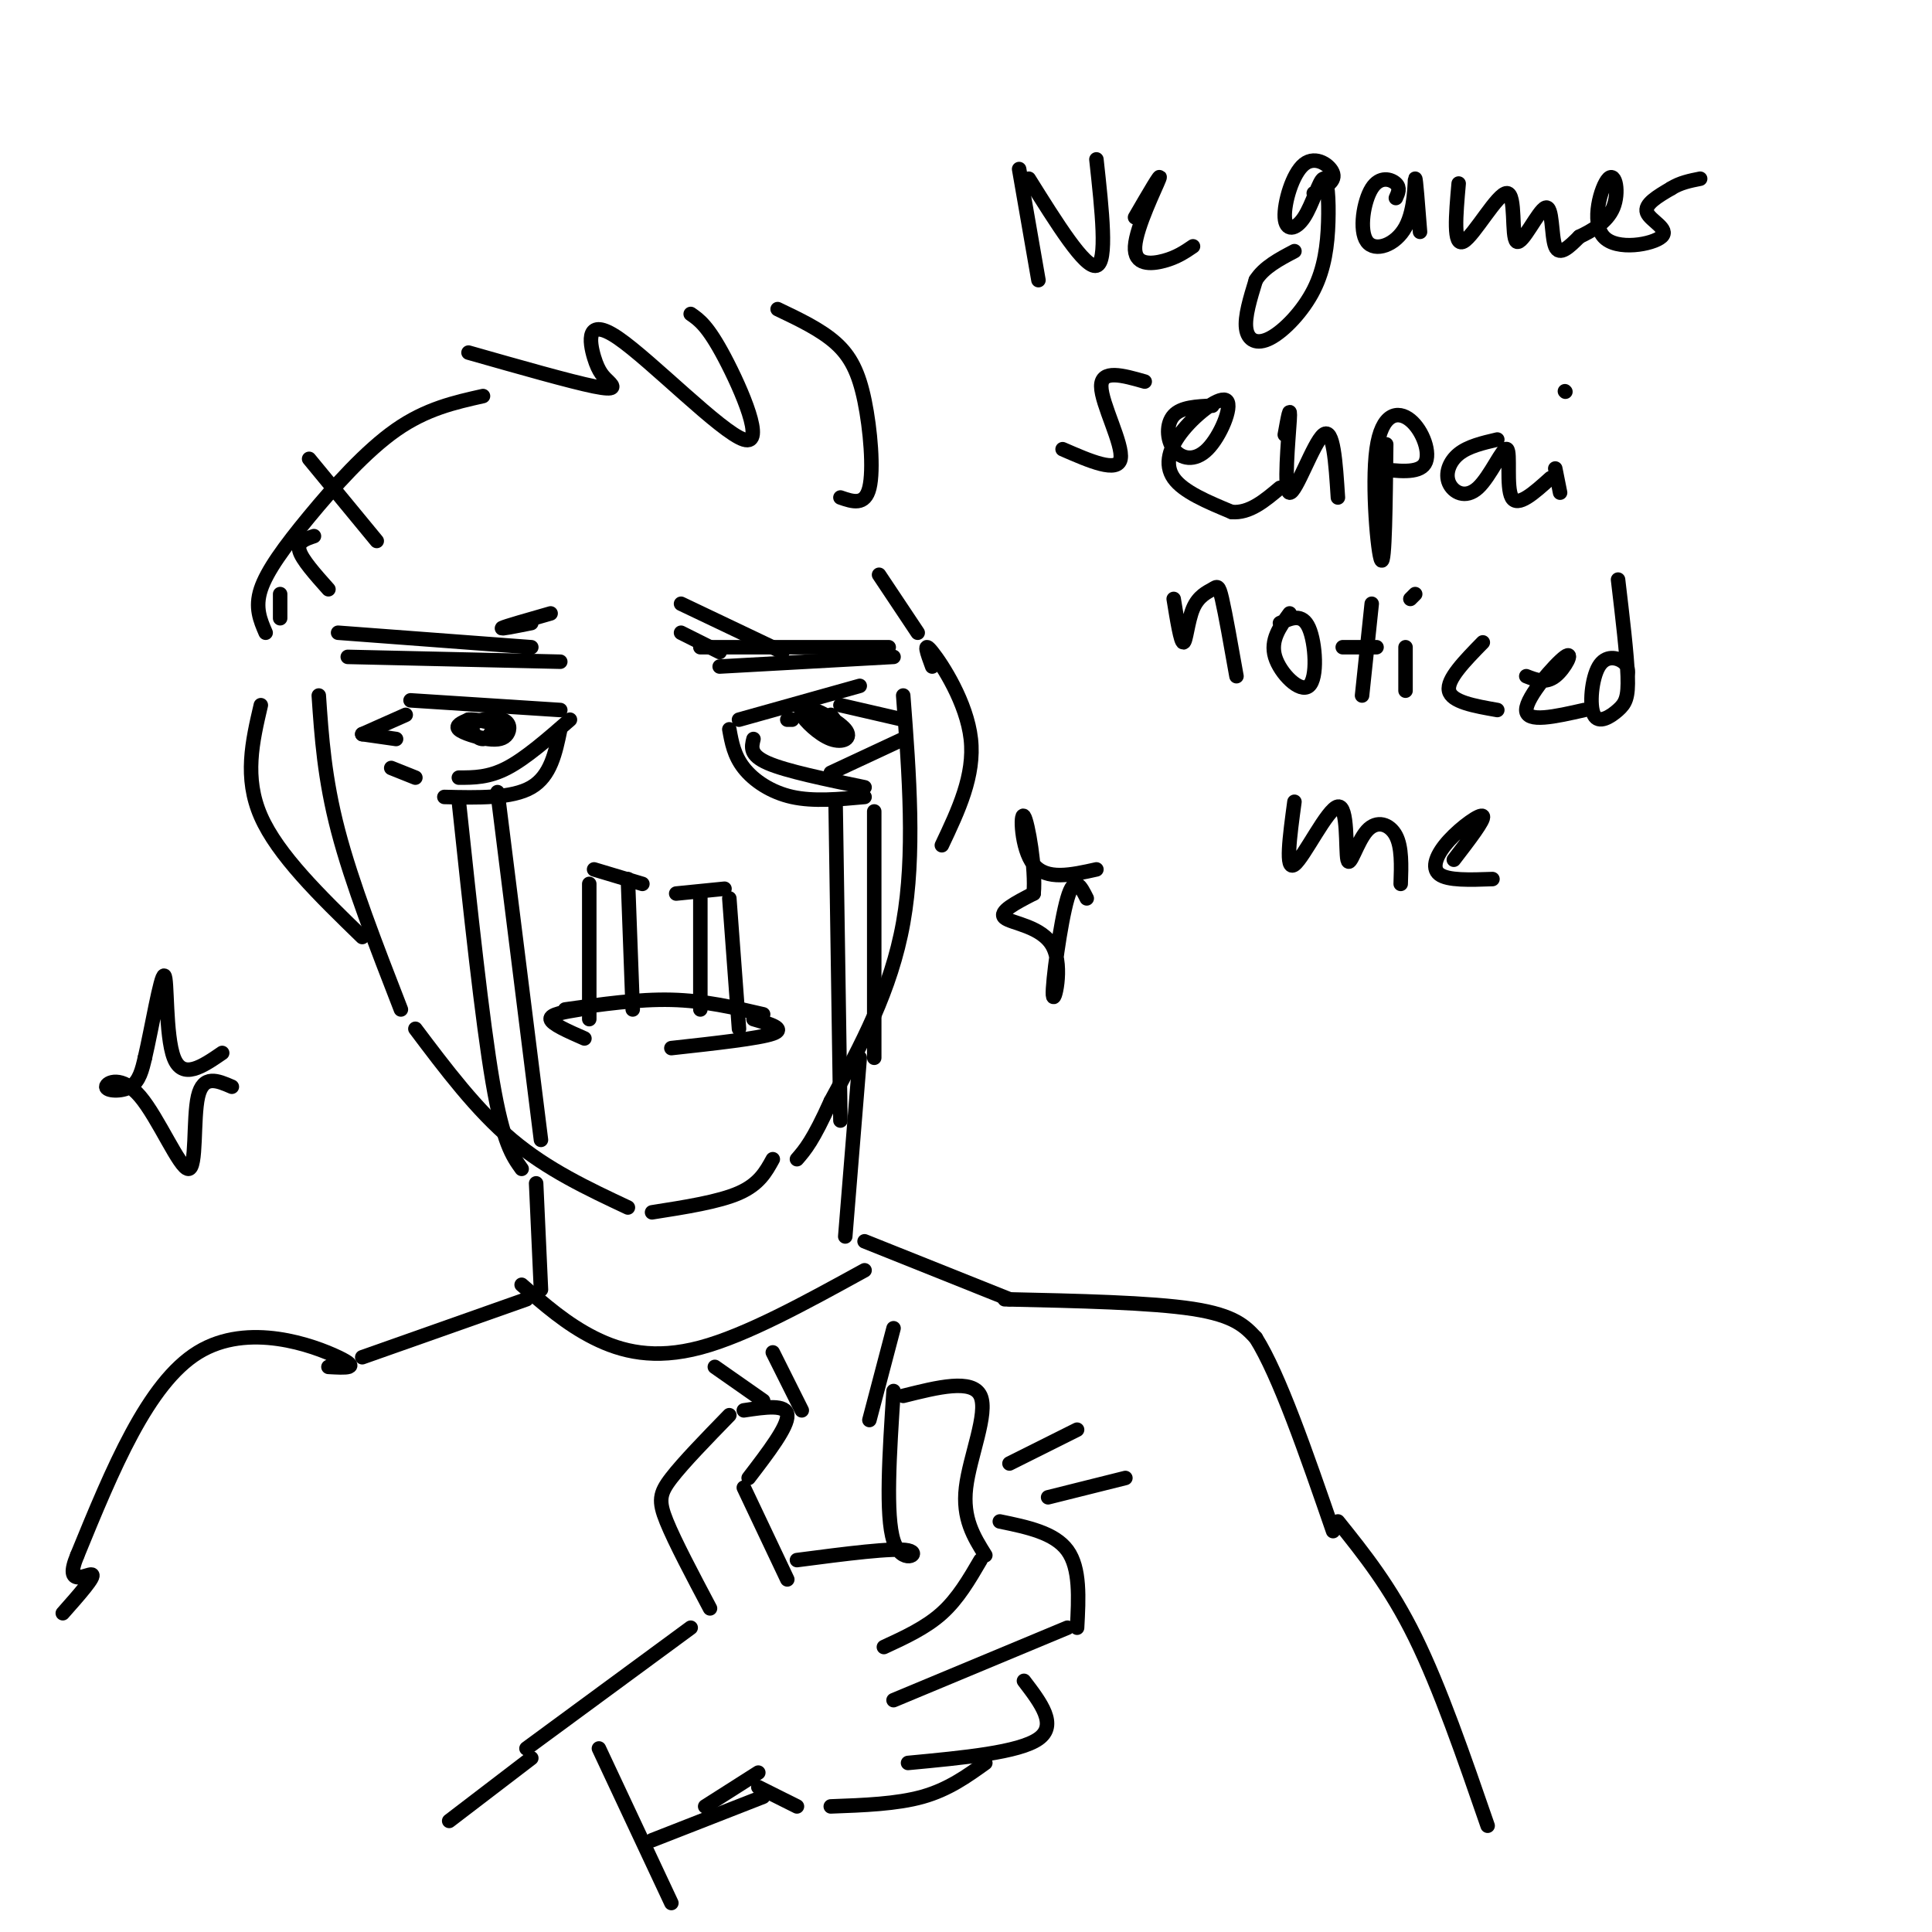 <svg viewBox='0 0 400 400' version='1.1' xmlns='http://www.w3.org/2000/svg' xmlns:xlink='http://www.w3.org/1999/xlink'><g fill='none' stroke='#000000' stroke-width='3' stroke-linecap='round' stroke-linejoin='round'><path d='M187,144c1.250,16.500 2.500,33.000 0,47c-2.500,14.000 -8.750,25.500 -15,37'/><path d='M172,228c-3.667,8.167 -5.333,10.083 -7,12'/><path d='M160,240c-1.417,2.583 -2.833,5.167 -7,7c-4.167,1.833 -11.083,2.917 -18,4'/><path d='M130,250c-8.333,-3.917 -16.667,-7.833 -24,-14c-7.333,-6.167 -13.667,-14.583 -20,-23'/><path d='M158,210c-6.083,-1.417 -12.167,-2.833 -19,-3c-6.833,-0.167 -14.417,0.917 -22,2'/><path d='M156,211c3.417,1.000 6.833,2.000 4,3c-2.833,1.000 -11.917,2.000 -21,3'/><path d='M121,215c-3.417,-1.500 -6.833,-3.000 -7,-4c-0.167,-1.000 2.917,-1.500 6,-2'/><path d='M150,184c0.000,0.000 -10.000,1.000 -10,1'/><path d='M133,183c0.000,0.000 -10.000,-3.000 -10,-3'/><path d='M122,183c0.000,0.000 0.000,28.000 0,28'/><path d='M130,182c0.000,0.000 1.000,27.000 1,27'/><path d='M145,186c0.000,0.000 0.000,23.000 0,23'/><path d='M151,186c0.000,0.000 2.000,27.000 2,27'/><path d='M116,147c0.000,0.000 -31.000,-2.000 -31,-2'/><path d='M118,149c-4.583,4.000 -9.167,8.000 -13,10c-3.833,2.000 -6.917,2.000 -10,2'/><path d='M178,142c0.000,0.000 -25.000,7.000 -25,7'/><path d='M179,163c-8.083,-1.667 -16.167,-3.333 -20,-5c-3.833,-1.667 -3.417,-3.333 -3,-5'/><path d='M103,164c0.000,0.000 9.000,72.000 9,72'/><path d='M95,166c2.417,22.667 4.833,45.333 7,58c2.167,12.667 4.083,15.333 6,18'/><path d='M173,166c0.000,0.000 1.000,66.000 1,66'/><path d='M181,168c0.000,0.000 0.000,51.000 0,51'/><path d='M103,149c-0.873,1.979 -1.745,3.957 -3,4c-1.255,0.043 -2.892,-1.851 -2,-3c0.892,-1.149 4.314,-1.554 6,-1c1.686,0.554 1.638,2.066 1,3c-0.638,0.934 -1.864,1.290 -4,1c-2.136,-0.290 -5.182,-1.226 -6,-2c-0.818,-0.774 0.591,-1.387 2,-2'/><path d='M97,149c1.333,-0.167 3.667,0.417 6,1'/><path d='M116,151c-1.000,4.833 -2.000,9.667 -6,12c-4.000,2.333 -11.000,2.167 -18,2'/><path d='M86,161c0.000,0.000 -5.000,-2.000 -5,-2'/><path d='M179,165c-5.289,0.489 -10.578,0.978 -15,0c-4.422,-0.978 -7.978,-3.422 -10,-6c-2.022,-2.578 -2.511,-5.289 -3,-8'/><path d='M174,146c0.000,0.000 13.000,3.000 13,3'/><path d='M187,153c0.000,0.000 -15.000,7.000 -15,7'/><path d='M172,148c1.747,2.351 3.495,4.703 2,4c-1.495,-0.703 -6.232,-4.459 -6,-5c0.232,-0.541 5.433,2.133 7,4c1.567,1.867 -0.501,2.926 -3,2c-2.499,-0.926 -5.428,-3.836 -6,-5c-0.572,-1.164 1.214,-0.582 3,0'/><path d='M163,149c0.000,0.000 1.000,0.000 1,0'/><path d='M84,148c0.000,0.000 -9.000,4.000 -9,4'/><path d='M82,153c0.000,0.000 -7.000,-1.000 -7,-1'/><path d='M116,137c0.000,0.000 -44.000,-1.000 -44,-1'/><path d='M110,134c0.000,0.000 -40.000,-3.000 -40,-3'/><path d='M184,134c0.000,0.000 -39.000,0.000 -39,0'/><path d='M185,136c0.000,0.000 -36.000,2.000 -36,2'/><path d='M162,135c0.000,0.000 -21.000,-10.000 -21,-10'/><path d='M149,135c0.000,0.000 -8.000,-4.000 -8,-4'/><path d='M110,129c-3.333,0.667 -6.667,1.333 -6,1c0.667,-0.333 5.333,-1.667 10,-3'/><path d='M66,144c0.583,8.583 1.167,17.167 4,28c2.833,10.833 7.917,23.917 13,37'/><path d='M193,138c-1.022,-2.778 -2.044,-5.556 0,-3c2.044,2.556 7.156,10.444 8,18c0.844,7.556 -2.578,14.778 -6,22'/><path d='M54,146c-1.750,7.500 -3.500,15.000 0,23c3.500,8.000 12.250,16.500 21,25'/><path d='M147,333c-3.644,-6.889 -7.289,-13.778 -9,-18c-1.711,-4.222 -1.489,-5.778 1,-9c2.489,-3.222 7.244,-8.111 12,-13'/><path d='M154,292c4.417,-0.667 8.833,-1.333 9,1c0.167,2.333 -3.917,7.667 -8,13'/><path d='M154,308c0.000,0.000 9.000,19.000 9,19'/><path d='M165,323c10.044,-1.311 20.089,-2.622 23,-2c2.911,0.622 -1.311,3.178 -3,-2c-1.689,-5.178 -0.844,-18.089 0,-31'/><path d='M187,289c7.178,-1.800 14.356,-3.600 16,0c1.644,3.600 -2.244,12.600 -3,19c-0.756,6.400 1.622,10.200 4,14'/><path d='M203,323c-2.333,4.000 -4.667,8.000 -8,11c-3.333,3.000 -7.667,5.000 -12,7'/><path d='M207,315c5.667,1.167 11.333,2.333 14,6c2.667,3.667 2.333,9.833 2,16'/><path d='M221,337c0.000,0.000 -36.000,15.000 -36,15'/><path d='M212,348c3.500,4.583 7.000,9.167 3,12c-4.000,2.833 -15.500,3.917 -27,5'/><path d='M204,365c-3.833,2.750 -7.667,5.500 -13,7c-5.333,1.500 -12.167,1.750 -19,2'/><path d='M165,374c0.000,0.000 -8.000,-4.000 -8,-4'/><path d='M178,219c0.000,0.000 -3.000,37.000 -3,37'/><path d='M179,257c0.000,0.000 30.000,12.000 30,12'/><path d='M208,269c15.167,0.333 30.333,0.667 39,2c8.667,1.333 10.833,3.667 13,6'/><path d='M260,277c4.833,7.667 10.417,23.833 16,40'/><path d='M277,315c5.417,6.750 10.833,13.500 16,24c5.167,10.500 10.083,24.750 15,39'/><path d='M143,337c0.000,0.000 -34.000,25.000 -34,25'/><path d='M110,364c0.000,0.000 -17.000,13.000 -17,13'/><path d='M157,367c0.000,0.000 -11.000,7.000 -11,7'/><path d='M158,372c0.000,0.000 -23.000,9.000 -23,9'/><path d='M124,362c0.000,0.000 15.000,32.000 15,32'/><path d='M111,245c0.000,0.000 1.000,22.000 1,22'/><path d='M109,269c0.000,0.000 -34.000,12.000 -34,12'/><path d='M68,283c3.511,0.200 7.022,0.400 2,-2c-5.022,-2.400 -18.578,-7.400 -29,-1c-10.422,6.400 -17.711,24.200 -25,42'/><path d='M16,322c-2.956,7.067 2.156,3.733 3,4c0.844,0.267 -2.578,4.133 -6,8'/><path d='M211,35c0.000,0.000 4.000,23.000 4,23'/><path d='M213,37c5.833,9.333 11.667,18.667 14,18c2.333,-0.667 1.167,-11.333 0,-22'/><path d='M235,45c2.821,-4.857 5.643,-9.714 5,-8c-0.643,1.714 -4.750,10.000 -5,14c-0.250,4.000 3.357,3.714 6,3c2.643,-0.714 4.321,-1.857 6,-3'/><path d='M272,40c2.224,-1.151 4.448,-2.302 4,-4c-0.448,-1.698 -3.569,-3.941 -6,-2c-2.431,1.941 -4.172,8.068 -4,11c0.172,2.932 2.256,2.668 4,0c1.744,-2.668 3.148,-7.742 4,-8c0.852,-0.258 1.151,4.298 1,9c-0.151,4.702 -0.752,9.549 -3,14c-2.248,4.451 -6.144,8.506 -9,10c-2.856,1.494 -4.673,0.427 -5,-2c-0.327,-2.427 0.837,-6.213 2,-10'/><path d='M260,58c1.667,-2.667 4.833,-4.333 8,-6'/><path d='M289,41c0.475,-1.049 0.950,-2.098 0,-3c-0.950,-0.902 -3.324,-1.656 -5,1c-1.676,2.656 -2.656,8.722 -1,11c1.656,2.278 5.946,0.767 8,-3c2.054,-3.767 1.873,-9.791 2,-10c0.127,-0.209 0.564,5.395 1,11'/><path d='M302,38c-0.582,6.582 -1.165,13.165 1,12c2.165,-1.165 7.077,-10.077 9,-10c1.923,0.077 0.856,9.144 2,10c1.144,0.856 4.500,-6.500 6,-7c1.500,-0.500 1.143,5.857 2,8c0.857,2.143 2.929,0.071 5,-2'/><path d='M327,49c2.347,-1.114 5.713,-2.898 7,-6c1.287,-3.102 0.494,-7.522 -1,-6c-1.494,1.522 -3.689,8.985 -1,12c2.689,3.015 10.262,1.581 12,0c1.738,-1.581 -2.361,-3.309 -3,-5c-0.639,-1.691 2.180,-3.346 5,-5'/><path d='M346,39c1.833,-1.167 3.917,-1.583 6,-2'/><path d='M237,79c-4.511,-1.289 -9.022,-2.578 -9,1c0.022,3.578 4.578,12.022 4,15c-0.578,2.978 -6.289,0.489 -12,-2'/><path d='M251,84c-3.218,0.142 -6.437,0.284 -8,2c-1.563,1.716 -1.471,5.006 0,7c1.471,1.994 4.322,2.692 7,0c2.678,-2.692 5.182,-8.773 4,-10c-1.182,-1.227 -6.049,2.400 -9,6c-2.951,3.600 -3.986,7.171 -2,10c1.986,2.829 6.993,4.914 12,7'/><path d='M255,106c3.667,0.333 6.833,-2.333 10,-5'/><path d='M266,90c0.613,-3.399 1.226,-6.798 1,-3c-0.226,3.798 -1.292,14.792 0,15c1.292,0.208 4.940,-10.369 7,-12c2.060,-1.631 2.530,5.685 3,13'/><path d='M287,92c-0.137,12.496 -0.274,24.992 -1,24c-0.726,-0.992 -2.040,-15.472 -1,-23c1.040,-7.528 4.434,-8.104 7,-6c2.566,2.104 4.305,6.887 3,9c-1.305,2.113 -5.652,1.557 -10,1'/><path d='M310,91c-3.023,0.707 -6.045,1.414 -8,3c-1.955,1.586 -2.841,4.052 -2,6c0.841,1.948 3.411,3.378 6,1c2.589,-2.378 5.197,-8.563 6,-8c0.803,0.563 -0.199,7.875 1,10c1.199,2.125 4.600,-0.938 8,-4'/><path d='M322,97c0.000,0.000 1.000,5.000 1,5'/><path d='M324,81c0.000,0.000 0.100,0.100 0.1,0.1'/><path d='M243,124c0.729,4.485 1.458,8.970 2,9c0.542,0.030 0.898,-4.394 2,-7c1.102,-2.606 2.951,-3.394 4,-4c1.049,-0.606 1.300,-1.030 2,2c0.700,3.030 1.850,9.515 3,16'/><path d='M265,129c2.310,-1.060 4.619,-2.119 6,1c1.381,3.119 1.833,10.417 0,12c-1.833,1.583 -5.952,-2.548 -7,-6c-1.048,-3.452 0.976,-6.226 3,-9'/><path d='M284,125c0.000,0.000 -2.000,19.000 -2,19'/><path d='M285,134c0.000,0.000 -7.000,0.000 -7,0'/><path d='M291,134c0.000,0.000 0.000,9.000 0,9'/><path d='M292,124c0.000,0.000 1.000,-1.000 1,-1'/><path d='M307,133c-3.750,3.833 -7.500,7.667 -7,10c0.500,2.333 5.250,3.167 10,4'/><path d='M316,140c2.000,0.780 4.000,1.560 6,0c2.000,-1.560 4.000,-5.458 2,-4c-2.000,1.458 -8.000,8.274 -8,11c0.000,2.726 6.000,1.363 12,0'/><path d='M337,140c0.078,-1.076 0.156,-2.152 -1,-3c-1.156,-0.848 -3.544,-1.468 -5,1c-1.456,2.468 -1.978,8.022 -1,10c0.978,1.978 3.456,0.379 5,-1c1.544,-1.379 2.156,-2.537 2,-7c-0.156,-4.463 -1.078,-12.232 -2,-20'/><path d='M268,166c-0.979,7.234 -1.957,14.468 0,13c1.957,-1.468 6.850,-11.636 9,-12c2.150,-0.364 1.556,9.078 2,11c0.444,1.922 1.927,-3.675 4,-6c2.073,-2.325 4.735,-1.379 6,1c1.265,2.379 1.132,6.189 1,10'/><path d='M301,178c3.202,-4.167 6.405,-8.333 6,-9c-0.405,-0.667 -4.417,2.167 -7,5c-2.583,2.833 -3.738,5.667 -2,7c1.738,1.333 6.369,1.167 11,1'/><path d='M225,186c-1.262,-2.528 -2.523,-5.056 -4,0c-1.477,5.056 -3.169,17.695 -3,20c0.169,2.305 2.199,-5.726 0,-10c-2.199,-4.274 -8.628,-4.793 -10,-6c-1.372,-1.207 2.314,-3.104 6,-5'/><path d='M214,185c0.512,-4.976 -1.208,-14.917 -2,-16c-0.792,-1.083 -0.655,6.690 2,10c2.655,3.310 7.827,2.155 13,1'/><path d='M48,225c-2.969,-1.290 -5.938,-2.579 -7,2c-1.062,4.579 -0.215,15.028 -2,15c-1.785,-0.028 -6.200,-10.533 -10,-15c-3.800,-4.467 -6.985,-2.895 -7,-2c-0.015,0.895 3.138,1.113 5,0c1.862,-1.113 2.431,-3.556 3,-6'/><path d='M30,219c1.369,-5.798 3.292,-17.292 4,-17c0.708,0.292 0.202,12.369 2,17c1.798,4.631 5.899,1.815 10,-1'/><path d='M179,263c-12.244,6.733 -24.489,13.467 -34,16c-9.511,2.533 -16.289,0.867 -22,-2c-5.711,-2.867 -10.356,-6.933 -15,-11'/><path d='M166,292c0.000,0.000 -6.000,-12.000 -6,-12'/><path d='M158,290c0.000,0.000 -10.000,-7.000 -10,-7'/><path d='M180,294c0.000,0.000 5.000,-19.000 5,-19'/><path d='M209,303c0.000,0.000 14.000,-7.000 14,-7'/><path d='M217,310c0.000,0.000 16.000,-4.000 16,-4'/><path d='M174,103c2.542,0.875 5.083,1.750 6,-2c0.917,-3.750 0.208,-12.125 -1,-18c-1.208,-5.875 -2.917,-9.250 -6,-12c-3.083,-2.750 -7.542,-4.875 -12,-7'/><path d='M143,65c1.763,1.218 3.525,2.437 7,9c3.475,6.563 8.662,18.471 4,17c-4.662,-1.471 -19.175,-16.322 -26,-21c-6.825,-4.678 -5.963,0.818 -5,4c0.963,3.182 2.029,4.049 3,5c0.971,0.951 1.849,1.986 -3,1c-4.849,-0.986 -15.424,-3.993 -26,-7'/><path d='M100,82c-5.875,1.315 -11.750,2.631 -18,7c-6.250,4.369 -12.875,11.792 -18,18c-5.125,6.208 -8.750,11.202 -10,15c-1.250,3.798 -0.125,6.399 1,9'/><path d='M182,119c0.000,0.000 8.000,12.000 8,12'/><path d='M64,95c0.000,0.000 14.000,17.000 14,17'/><path d='M65,111c-1.750,0.583 -3.500,1.167 -3,3c0.500,1.833 3.250,4.917 6,8'/><path d='M58,123c0.000,0.000 0.000,5.000 0,5'/></g>
</svg>